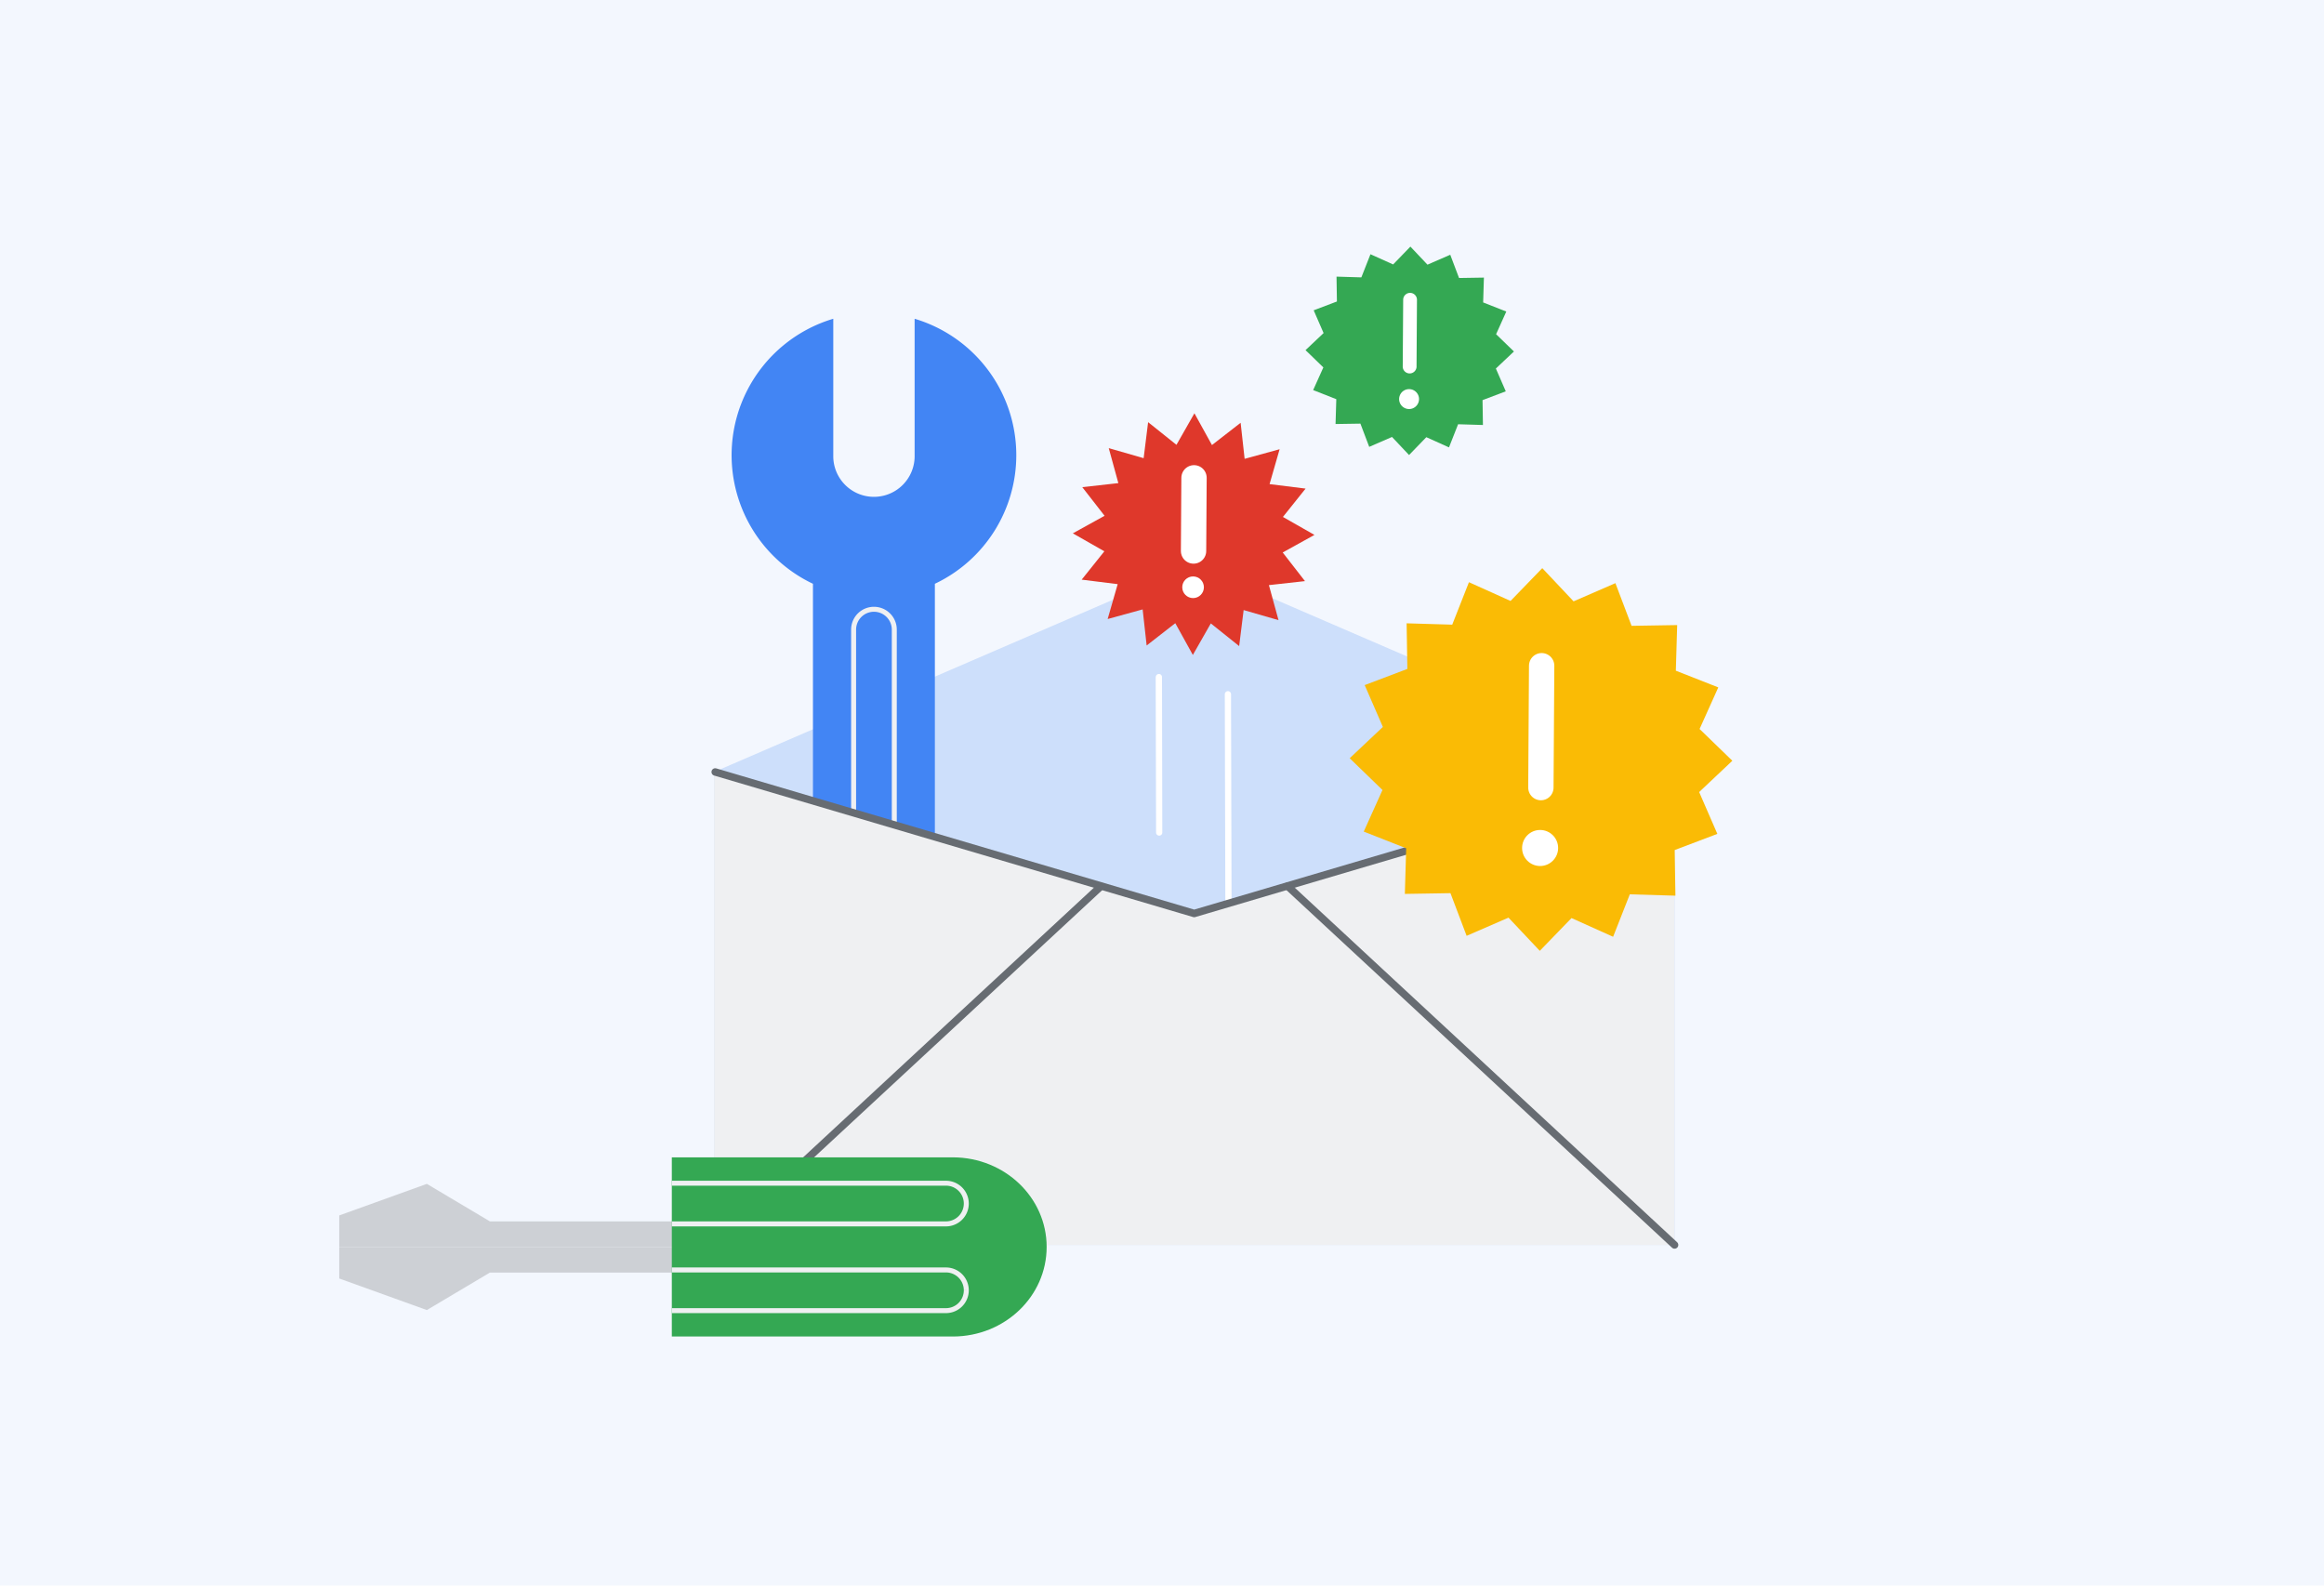 <svg id="Layer_1" data-name="Layer 1" xmlns="http://www.w3.org/2000/svg" xmlns:xlink="http://www.w3.org/1999/xlink" viewBox="0 0 934 637.2"><defs><style>.cls-1,.cls-13,.cls-5,.cls-8{fill:none;}.cls-2{fill:#f3f7fe;}.cls-3{fill:#9fc1f9;opacity:0.46;isolation:isolate;}.cls-4{fill:#4285f4;}.cls-5{stroke:#eff0f2;stroke-miterlimit:10;stroke-width:2px;}.cls-6{fill:#fff;}.cls-7{fill:#eff0f2;}.cls-8{stroke:#676c72;stroke-width:3px;}.cls-13,.cls-8{stroke-linecap:round;stroke-linejoin:round;}.cls-9{fill:#cdd0d5;}.cls-10{fill:#34a853;}.cls-11{clip-path:url(#clip-path);}.cls-12{fill:#fabb05;}.cls-13{stroke:#fff;stroke-width:10.18px;}.cls-14{fill:#df382b;}</style><clipPath id="clip-path"><path class="cls-1" d="M270,537.1H383.07c20.76-.07,37.57-16.14,37.57-36s-16.81-35.91-37.57-36H270Z"/></clipPath></defs><title>section3</title><rect class="cls-2" width="934" height="637.2"/><polygon class="cls-3" points="480 226.89 287 310.23 287 500.31 480 500.31 673 500.31 673 310.23 480 226.89"/><path class="cls-4" d="M408.44,182.91a57.19,57.19,0,0,0-40.86-54.81v54.81a16.35,16.35,0,1,1-32.69.81q0-.41,0-.81V128.1a57.2,57.2,0,0,0-8.17,106.5v169a24.52,24.52,0,0,0,49,0v-169A57.18,57.18,0,0,0,408.44,182.91Z"/><path class="cls-5" d="M351.24,244.85a8.17,8.17,0,0,0-8.18,8.16h0V367.44a8.18,8.18,0,0,0,16.35.57,5.42,5.42,0,0,0,0-.57V253A8.17,8.17,0,0,0,351.24,244.85Z"/><path class="cls-6" d="M464.46,272.1l.16,62.47a1.25,1.25,0,1,0,2.5,0L467,272.1a1.25,1.25,0,0,0-2.5,0Z"/><path class="cls-6" d="M492.24,279l.23,90.24a1.25,1.25,0,0,0,2.5,0L494.74,279a1.25,1.25,0,0,0-2.5,0Z"/><polygon class="cls-7" points="480 368.03 287 310.23 287 500.31 479.78 500.31 480.22 500.31 673 500.31 673 310.23 480 368.03"/><polyline class="cls-8" points="287.44 310.23 479.94 367.1 672.44 310.23"/><line class="cls-8" x1="517.48" y1="356.1" x2="673" y2="500.31"/><line class="cls-8" x1="287" y1="500.31" x2="442.44" y2="356.17"/><polygon class="cls-9" points="136.35 488.44 171.55 475.76 196.9 490.84 280.27 490.84 280.27 501.12 196.9 501.12 171.55 501.12 146.19 501.12 136.35 501.12 136.35 488.44"/><polygon class="cls-9" points="136.35 513.79 171.55 526.47 196.9 511.4 280.27 511.4 280.27 501.12 196.9 501.12 171.55 501.12 146.19 501.12 136.35 501.12 136.35 513.79"/><path class="cls-10" d="M270,537.1H383.07c20.76-.07,37.57-16.14,37.57-36s-16.81-35.91-37.57-36H270Z"/><g class="cls-11"><path class="cls-7" d="M387.35,483.65a7.17,7.17,0,0,0-7.17-7.17H265.75a7.18,7.18,0,0,0,0,14.35H380.17a7.17,7.17,0,0,0,7.18-7.16v0h2a9.18,9.18,0,0,1-9.18,9.18H265.75a9.18,9.18,0,0,1,0-18.35H380.17a9.18,9.18,0,0,1,9.18,9.17Z"/><path class="cls-7" d="M388.35,518.52h1a9.18,9.18,0,0,0-9.18-9.17H265.75a9.18,9.18,0,0,0,0,18.35H380.17a9.18,9.18,0,0,0,9.18-9.18h-2a7.17,7.17,0,0,1-7.16,7.18H265.75a7.18,7.18,0,0,1,0-14.35H380.17a7.17,7.17,0,0,1,7.18,7.16h1Z"/></g><polygon class="cls-12" points="696.22 305.72 682.88 318.3 690.19 335.11 673.04 341.61 673.34 359.94 655.01 359.4 648.3 376.46 631.58 368.94 618.83 382.11 606.25 368.77 589.43 376.08 582.93 358.93 564.6 359.23 565.14 340.9 548.08 334.19 555.61 317.47 542.43 304.71 555.77 292.13 548.46 275.32 565.61 268.82 565.31 250.49 583.64 251.03 590.36 233.97 607.08 241.5 619.83 228.32 632.41 241.66 649.22 234.35 655.72 251.5 674.05 251.2 673.51 269.53 690.57 276.24 683.05 292.96 696.22 305.72"/><line class="cls-13" x1="619.27" y1="316.51" x2="619.58" y2="267.53"/><circle class="cls-6" cx="618.96" cy="340.78" r="7.24"/><polygon class="cls-14" points="528.27 214.96 515.51 222.02 524.46 233.53 509.97 235.14 513.83 249.21 499.81 245.17 498.01 259.64 486.62 250.53 479.4 263.2 472.34 250.44 460.83 259.4 459.22 244.9 445.16 248.76 449.19 234.75 434.72 232.94 443.83 221.55 431.16 214.33 443.92 207.28 434.96 195.77 449.46 194.15 445.6 180.09 459.62 184.13 461.42 169.66 472.81 178.76 480.03 166.09 487.08 178.85 498.6 169.9 500.21 184.39 514.27 180.53 510.23 194.55 524.71 196.35 515.6 207.74 528.27 214.96"/><line class="cls-13" x1="479.68" y1="221.43" x2="479.87" y2="192.02"/><circle class="cls-6" cx="479.49" cy="236" r="4.35"/><polygon class="cls-10" points="608.44 141.25 601.18 148.1 605.16 157.26 595.82 160.8 595.98 170.79 586 170.49 582.34 179.79 573.23 175.69 566.29 182.86 559.44 175.6 550.28 179.58 546.74 170.24 536.75 170.4 537.05 160.42 527.75 156.76 531.85 147.65 524.68 140.71 531.94 133.85 527.96 124.7 537.3 121.16 537.14 111.17 547.12 111.47 550.78 102.17 559.89 106.27 566.83 99.1 573.69 106.36 582.85 102.38 586.38 111.72 596.37 111.56 596.07 121.54 605.37 125.2 601.27 134.31 608.44 141.25"/><path class="cls-6" d="M569.3,147.15l.17-26.68a2.77,2.77,0,1,0-5.54,0v0l-.18,26.68a2.78,2.78,0,0,0,5.55.33,1.82,1.82,0,0,0,0-.33"/><path class="cls-6" d="M570.3,160.38a4,4,0,1,1-3.91-4,4,4,0,0,1,3.91,4Z"/></svg>